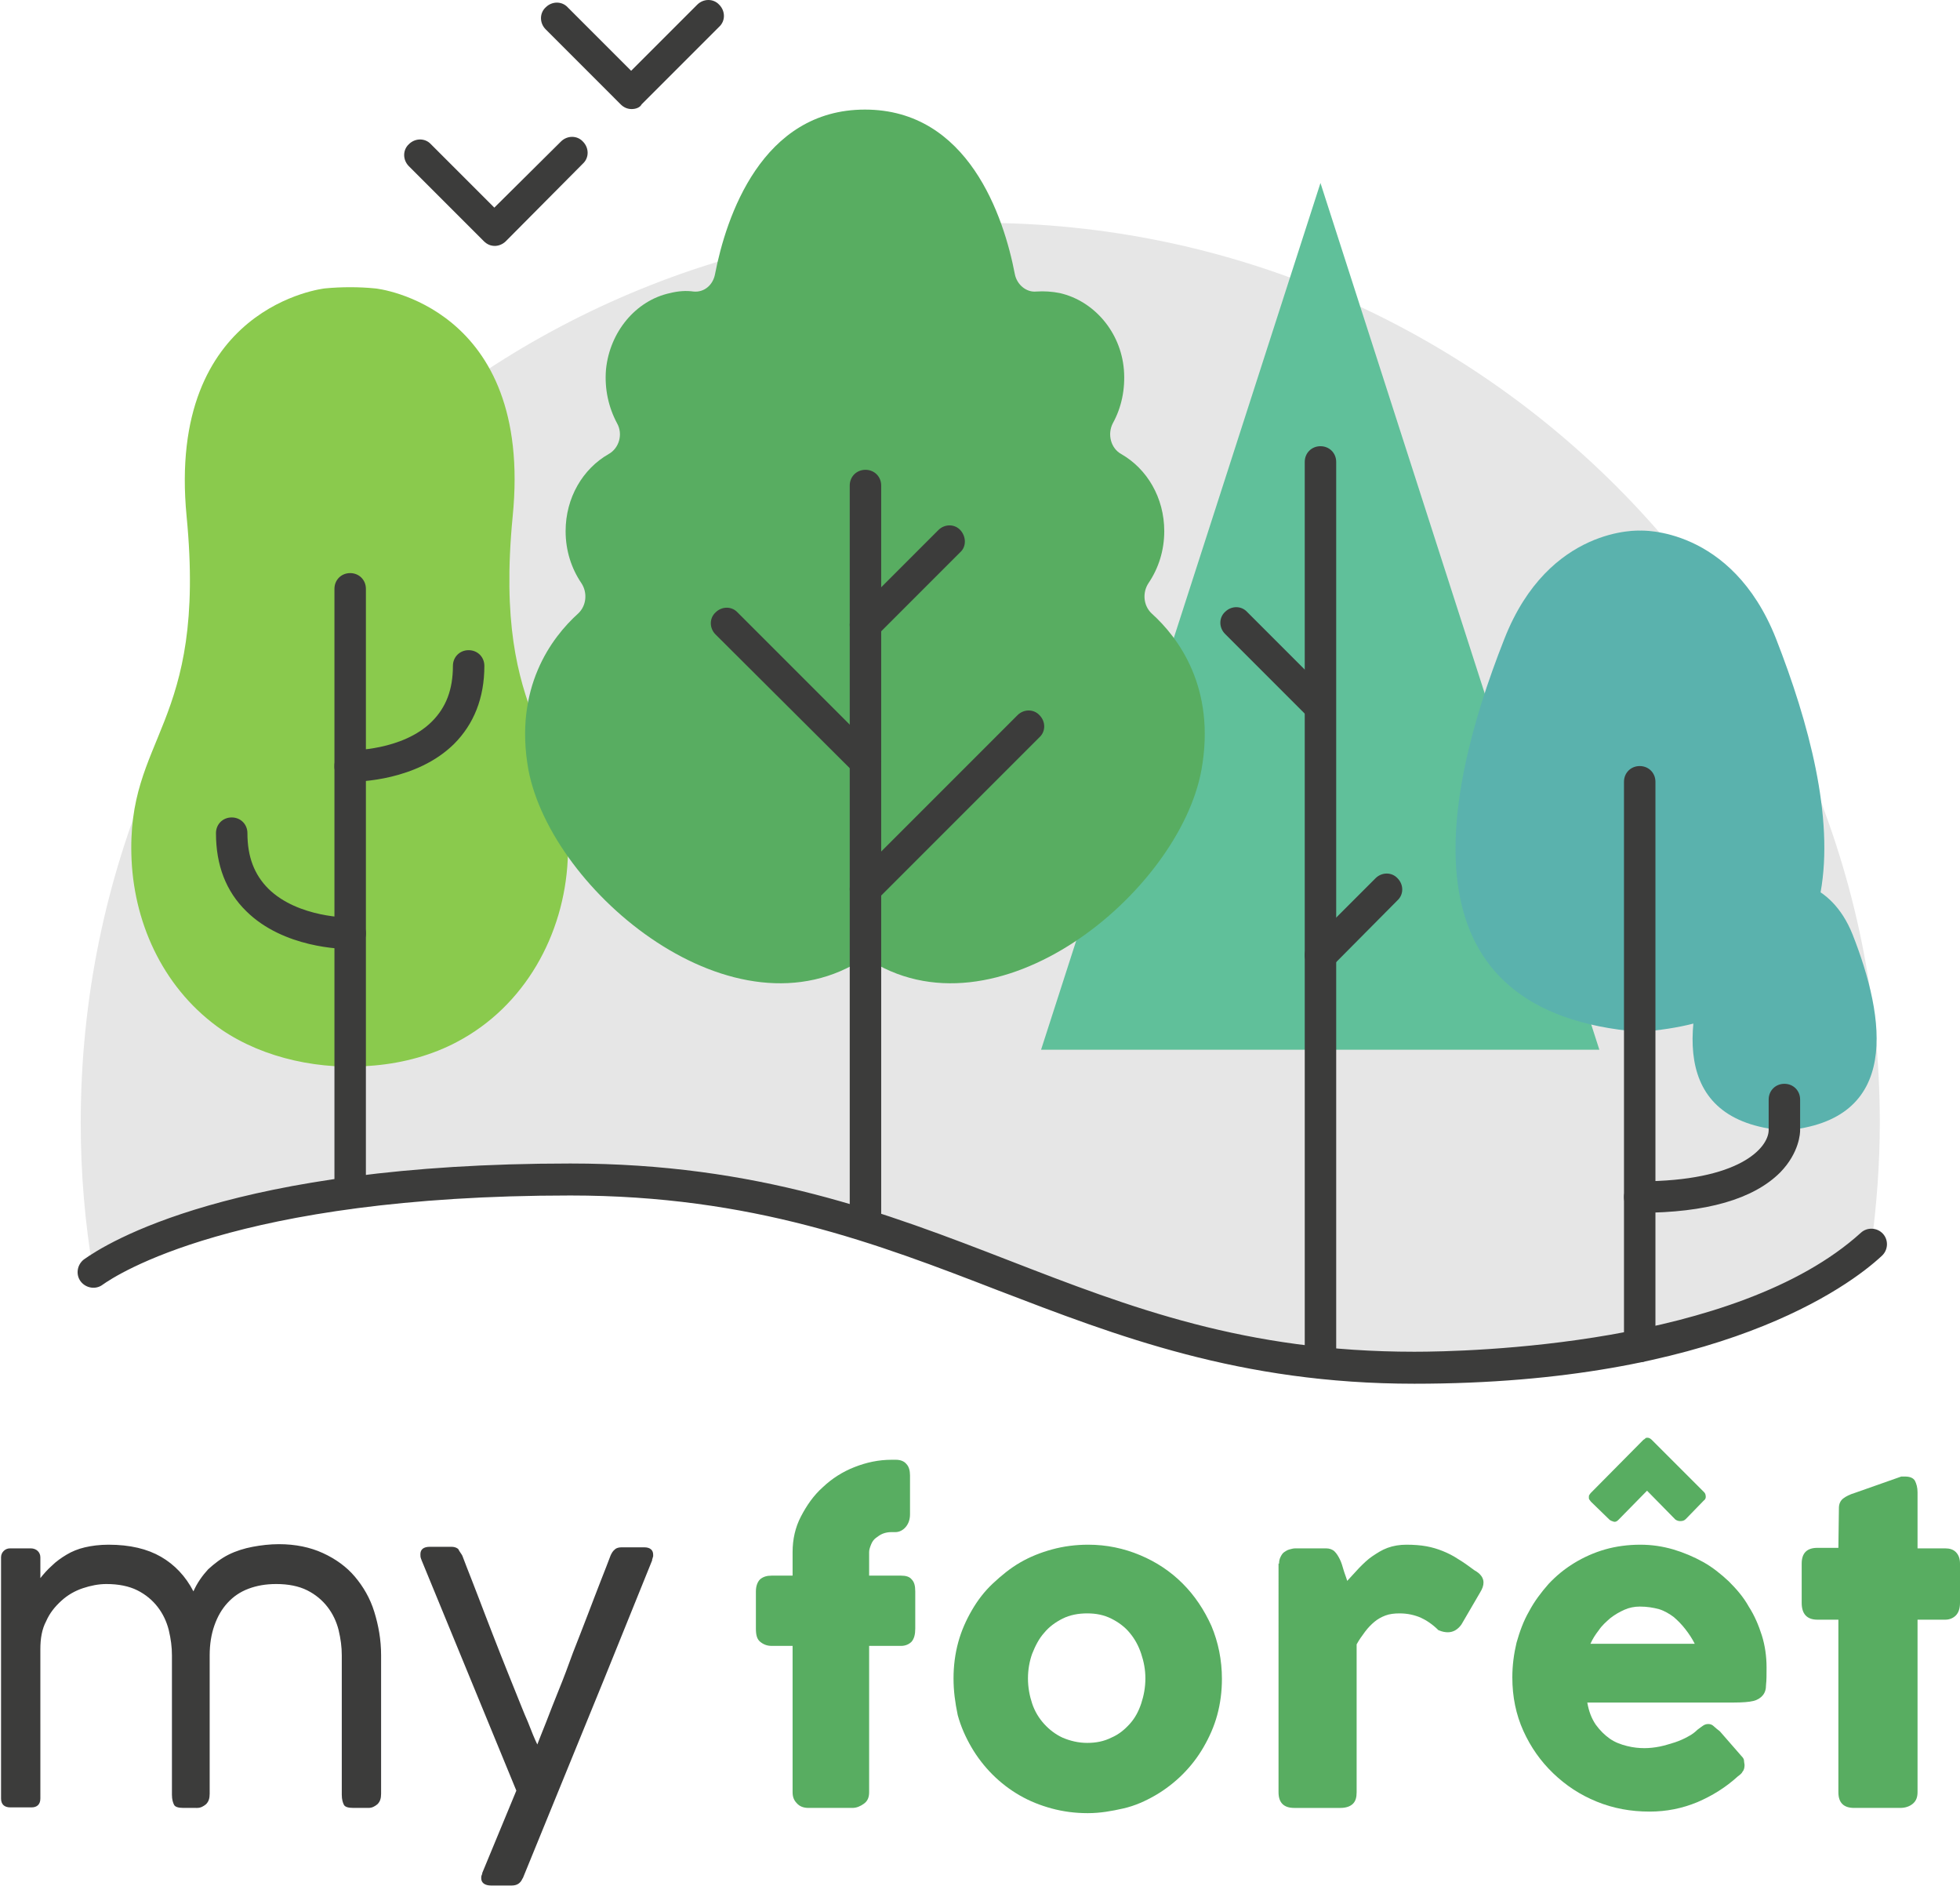 <svg xmlns="http://www.w3.org/2000/svg" xmlns:xlink="http://www.w3.org/1999/xlink" id="Calque_1" x="0px" y="0px" viewBox="0 0 373.9 359.7" style="enable-background:new 0 0 373.9 359.7;" xml:space="preserve">
<style type="text/css">
	.st0{fill:#3C3C3B;}
	.st1{fill:#58AD61;}
	.st2{fill:#E6E6E6;}
	.st3{fill:#60C09A;}
	.st4{fill:#5AB2AD;}
	.st5{fill:#8ACA4D;}
</style>
<g>
	<g>
		<g>
			<path class="st0" d="M7.6,301.1c0.7-0.9,1.5-1.8,2.3-2.5c0.8-0.8,1.8-1.5,2.8-2.1s2.2-1.1,3.5-1.4c1.3-0.3,2.8-0.5,4.5-0.5     c4.1,0,7.4,0.8,10,2.3c2.6,1.5,4.7,3.7,6.2,6.6c0.7-1.6,1.7-3,2.8-4.2c1.2-1.1,2.5-2.1,3.9-2.8c1.4-0.7,3-1.2,4.6-1.5     s3.3-0.5,5-0.5c3.2,0,6,0.6,8.4,1.7c2.4,1.1,4.5,2.6,6.1,4.5c1.6,1.9,2.9,4.1,3.7,6.7c0.8,2.6,1.3,5.3,1.3,8.3v26.4     c0,0.9-0.2,1.5-0.7,2c-0.5,0.4-1,0.7-1.7,0.7h-2.9c-1,0-1.6-0.2-1.8-0.6s-0.4-1-0.4-1.9v-26.6c0-1.6-0.2-3.1-0.6-4.8     c-0.4-1.6-1.1-3.1-2.1-4.4c-1-1.3-2.3-2.4-3.9-3.2c-1.6-0.8-3.6-1.2-5.9-1.2c-2,0-3.7,0.3-5.3,0.9c-1.6,0.6-2.9,1.5-4,2.7     c-1.1,1.2-1.9,2.6-2.5,4.3c-0.6,1.7-0.9,3.6-0.9,5.7v26.4c0,0.9-0.2,1.5-0.7,2c-0.5,0.4-1,0.7-1.7,0.7H35c-1,0-1.6-0.2-1.8-0.6     s-0.4-1-0.4-1.9v-26.6c0-1.6-0.2-3.1-0.6-4.8c-0.4-1.6-1.1-3.1-2.1-4.4c-1-1.3-2.3-2.4-3.9-3.2c-1.6-0.8-3.6-1.2-5.9-1.2     c-1.5,0-3,0.3-4.5,0.8c-1.5,0.5-2.9,1.3-4.1,2.4s-2.2,2.3-2.9,3.9c-0.8,1.5-1.1,3.3-1.1,5.3V343c0,1.1-0.6,1.7-1.7,1.7h-4     c-1.2,0-1.8-0.6-1.8-1.7v-46c0-0.5,0.2-0.9,0.5-1.2s0.7-0.5,1.2-0.5h4c0.5,0,1,0.2,1.3,0.5c0.3,0.3,0.5,0.7,0.5,1.2V301.1z"></path>
		</g>
		<g>
			<path class="st0" d="M88.2,296.7c0.5,1.3,1.1,2.9,1.9,4.9c0.8,2,1.6,4.2,2.5,6.5c0.9,2.3,1.8,4.7,2.8,7.2c1,2.5,1.9,4.8,2.8,7     c0.9,2.2,1.7,4.3,2.5,6.1c0.7,1.8,1.3,3.3,1.8,4.3c0.4-1.1,1-2.5,1.7-4.3s1.5-3.9,2.4-6.1c0.9-2.2,1.8-4.6,2.7-7.1     c1-2.5,1.9-4.9,2.8-7.2c0.9-2.3,1.7-4.5,2.5-6.5c0.8-2,1.4-3.6,1.9-4.9c0.2-0.4,0.4-0.8,0.8-1.1c0.3-0.3,0.8-0.4,1.3-0.4h4.3     c1.1,0,1.7,0.5,1.7,1.4c0,0.1,0,0.2,0,0.3c0,0.1-0.1,0.2-0.1,0.4c-0.1,0.1-0.1,0.3-0.1,0.4l-9.1,22.5l-15.6,38.2v-0.1     c-0.4,1-1.1,1.4-2.1,1.4h-3.9c-1.2,0-1.9-0.5-1.9-1.4c0-0.2,0-0.4,0.1-0.6c0.1-0.2,0.1-0.3,0.1-0.4l6.5-15.7l-18.1-44     c0-0.1-0.1-0.2-0.1-0.3c-0.1-0.2-0.1-0.5-0.1-0.8c0-0.9,0.6-1.4,1.8-1.4h4.1c0.5,0,0.9,0.1,1.3,0.4C87.7,296,88,296.3,88.2,296.7     z"></path>
		</g>
		<g>
			<path class="st1" d="M151.2,296c0-2.4,0.5-4.7,1.6-6.8s2.4-4,4.2-5.6c1.7-1.6,3.7-2.9,6-3.8c2.3-0.9,4.6-1.4,7.1-1.4h0.8     c0.9,0,1.6,0.3,2,0.8c0.5,0.5,0.7,1.3,0.7,2.2v7.4c0,1-0.3,1.8-0.8,2.4c-0.5,0.6-1.2,1-2,1H170c-0.5,0-1.1,0.1-1.6,0.3     c-0.5,0.2-0.9,0.5-1.3,0.8c-0.4,0.3-0.7,0.7-0.9,1.2c-0.2,0.5-0.4,1-0.4,1.5v4.5h6.1c0.9,0,1.6,0.2,2,0.7     c0.5,0.5,0.7,1.2,0.7,2.3v7.1c0,1.1-0.2,1.9-0.7,2.5c-0.5,0.5-1.2,0.8-2,0.8h-6.1v27.9c0,1-0.3,1.7-1,2.2     c-0.7,0.5-1.4,0.8-2.2,0.8h-8.4c-0.9,0-1.7-0.3-2.2-0.9c-0.6-0.6-0.8-1.3-0.8-2.1v-27.9h-4c-0.9,0-1.6-0.3-2.2-0.8     c-0.6-0.5-0.8-1.3-0.8-2.5v-7.1c0-1,0.3-1.8,0.8-2.3c0.6-0.5,1.3-0.7,2.2-0.7h4V296z"></path>
		</g>
		<g>
			<path class="st1" d="M181.9,320.1c0-2.4,0.3-4.7,0.9-6.9c0.6-2.2,1.5-4.2,2.6-6.1c1.1-1.9,2.4-3.6,4-5.1s3.3-2.9,5.2-4     c1.9-1.1,3.9-1.9,6.1-2.5c2.2-0.6,4.5-0.9,6.9-0.9c3.5,0,6.8,0.7,9.9,2c3.1,1.3,5.8,3.1,8.1,5.4c2.3,2.3,4.1,5,5.5,8.1     c1.3,3.1,2,6.5,2,10.1c0,2.4-0.3,4.7-0.9,6.9c-0.6,2.2-1.5,4.2-2.6,6.1c-1.1,1.9-2.4,3.6-4,5.2c-1.5,1.5-3.3,2.9-5.2,4     s-3.9,2-6.1,2.5s-4.4,0.9-6.8,0.9c-2.4,0-4.7-0.3-6.9-0.9s-4.2-1.4-6.1-2.5c-1.9-1.1-3.6-2.4-5.2-4c-1.5-1.5-2.9-3.3-4-5.2     c-1.1-1.9-2-3.9-2.6-6.1C182.2,324.7,181.9,322.5,181.9,320.1z M196.1,320.1c0,1.7,0.3,3.3,0.8,4.8s1.3,2.8,2.3,3.9     c1,1.1,2.2,2,3.5,2.6c1.4,0.6,3,1,4.7,1c1.7,0,3.2-0.3,4.6-1c1.4-0.6,2.5-1.5,3.5-2.6s1.7-2.4,2.2-3.9s0.8-3.1,0.8-4.8     c0-1.7-0.3-3.2-0.8-4.7c-0.5-1.5-1.2-2.8-2.2-4c-0.9-1.1-2.1-2-3.5-2.7c-1.4-0.7-2.9-1-4.6-1c-1.7,0-3.3,0.3-4.7,1     c-1.4,0.7-2.6,1.6-3.5,2.7c-1,1.1-1.7,2.5-2.3,4C196.4,316.8,196.1,318.4,196.1,320.1z"></path>
		</g>
		<g>
			<path class="st1" d="M244,298.2c0-0.5,0.1-0.9,0.3-1.3c0.2-0.4,0.4-0.7,0.7-0.9c0.3-0.2,0.6-0.4,1-0.5c0.4-0.1,0.7-0.2,1.1-0.2     h5.9c0.6,0,1.2,0.2,1.6,0.6c0.4,0.4,0.7,0.9,1,1.5c0.3,0.6,0.5,1.3,0.7,2c0.2,0.7,0.5,1.4,0.7,2.1c0.8-0.9,1.6-1.7,2.3-2.5     c0.8-0.8,1.6-1.6,2.5-2.2c0.9-0.6,1.8-1.2,2.9-1.6c1.1-0.4,2.3-0.6,3.6-0.6c1.4,0,2.7,0.1,3.8,0.3c1.1,0.2,2.1,0.5,3.1,0.9     s2,0.9,2.9,1.5c1,0.6,2,1.3,3.2,2.2c1.1,0.6,1.7,1.4,1.7,2.3c0,0.6-0.2,1.2-0.7,2l-3.5,6c-0.7,1-1.6,1.5-2.6,1.5     c-0.5,0-1.1-0.1-1.8-0.4c-1.1-1.1-2.3-1.9-3.4-2.4c-1.2-0.5-2.5-0.8-4-0.8c-1,0-1.9,0.1-2.7,0.4c-0.8,0.3-1.5,0.7-2.1,1.2     c-0.6,0.5-1.2,1.1-1.8,1.9s-1.1,1.5-1.6,2.4v28.2c0,1-0.2,1.7-0.7,2.2c-0.5,0.5-1.3,0.8-2.4,0.8h-8.8c-2,0-3-1-3-3V298.2z"></path>
		</g>
		<g>
			<path class="st1" d="M331.5,338.8c-2.3,2.1-4.9,3.7-7.7,4.9c-2.9,1.2-5.9,1.8-9.1,1.8c-3.6,0-6.9-0.6-10.1-1.9     c-3.2-1.3-5.9-3.1-8.3-5.4s-4.3-5-5.7-8.1c-1.4-3.1-2.1-6.5-2.1-10.2c0-2.3,0.3-4.5,0.8-6.6c0.6-2.1,1.3-4.1,2.4-6     c1-1.9,2.3-3.6,3.7-5.2c1.5-1.6,3.1-2.9,4.9-4c1.8-1.1,3.8-2,5.9-2.6c2.1-0.6,4.4-0.9,6.7-0.9c2.2,0,4.2,0.3,6.3,0.9     c2,0.6,3.9,1.4,5.7,2.4c1.8,1,3.4,2.3,4.9,3.7c1.5,1.5,2.8,3,3.8,4.8c1.1,1.7,1.9,3.6,2.5,5.5s0.9,4,0.9,6.1c0,1.3,0,2.5-0.1,3.3     c0,0.9-0.2,1.5-0.6,2c-0.4,0.5-1,0.9-1.8,1.1c-0.8,0.2-2.1,0.3-3.7,0.3h-28c0.3,1.7,0.8,3,1.6,4.2c0.8,1.1,1.7,2,2.7,2.7     c1,0.7,2.1,1.1,3.3,1.4c1.2,0.3,2.3,0.4,3.3,0.4c0.9,0,1.9-0.1,2.9-0.3c1-0.2,1.9-0.5,2.9-0.8c0.9-0.3,1.8-0.7,2.5-1.1     c0.8-0.4,1.4-0.9,1.8-1.3c0.4-0.3,0.8-0.6,1.1-0.8c0.3-0.2,0.6-0.3,1-0.3c0.3,0,0.7,0.1,1,0.4s0.7,0.6,1.2,1l4.1,4.7     c0.3,0.3,0.5,0.6,0.5,0.9s0.1,0.6,0.1,0.8c0,0.5-0.1,1-0.4,1.3C332.3,338.2,331.9,338.5,331.5,338.8z M313.5,274.6     c0.2-0.1,0.3-0.2,0.4-0.3s0.2-0.1,0.4-0.1c0.2,0,0.5,0.1,0.8,0.4l10,10c0.2,0.2,0.3,0.5,0.3,0.9c0,0.2-0.1,0.5-0.4,0.7l-3.4,3.5     c-0.3,0.3-0.6,0.4-1.1,0.4c-0.3,0-0.6-0.1-0.9-0.3l-5.4-5.5l-5.5,5.6c-0.3,0.3-0.6,0.4-0.9,0.3c-0.3-0.1-0.6-0.2-0.8-0.4     l-3.5-3.4c-0.1-0.1-0.2-0.3-0.3-0.4s-0.1-0.3-0.1-0.4c0-0.2,0-0.4,0.1-0.5c0.1-0.1,0.1-0.2,0.3-0.4L313.5,274.6z M312.8,306.4     c-1,0-2,0.2-2.9,0.6c-0.9,0.4-1.8,0.9-2.7,1.6c-0.8,0.7-1.6,1.4-2.2,2.3c-0.7,0.9-1.2,1.7-1.6,2.6h19.9c-0.5-1-1.1-1.9-1.8-2.8     s-1.4-1.6-2.2-2.3c-0.8-0.6-1.8-1.2-2.8-1.5C315.4,306.6,314.2,306.4,312.8,306.4z"></path>
		</g>
		<g>
			<path class="st1" d="M350.8,287.6c0-0.8,0.3-1.4,0.8-1.8c0.5-0.4,1.3-0.8,2.3-1.1l8.8-3.1c0.1,0,0.3,0,0.4,0c0.1,0,0.2,0,0.3,0     c1,0,1.6,0.3,1.9,0.8c0.3,0.6,0.5,1.3,0.5,2.2l0,10.7h5.3c0.8,0,1.5,0.2,2,0.7c0.5,0.5,0.8,1.2,0.8,2.2v7.5     c0,1.1-0.3,1.9-0.8,2.4c-0.5,0.5-1.2,0.8-2,0.8h-5.3l0,32.9c0,1-0.3,1.7-0.9,2.2c-0.6,0.5-1.4,0.8-2.4,0.8h-8.8c-2,0-3-1-3-3     l0-32.9h-4c-2,0-3-1.1-3-3.2v-7.5c0-2,1-3,3-3h4L350.8,287.6z"></path>
		</g>
	</g>
	<g>
		<path class="st2" d="M108.8,225c69.7,0,94.7,35.9,161,35.9c57.6,0,81.9-18.6,87.2-23.5c1-7.6,1.6-15.4,1.6-23.3    c0-94.8-76.8-171.6-171.6-171.6S15.4,119.3,15.4,214.1c0,9.7,0.8,19.2,2.4,28.5C20.9,240.4,44.3,225,108.8,225z"></path>
	</g>
	<g>
		<path class="st0" d="M269.8,263.9c-33.3,0-56.7-9.1-79.4-17.8c-23-8.9-46.9-18.1-81.6-18.1C44.8,228,22,243.3,19.6,245    c-1.3,1-3.2,0.7-4.2-0.6c-1-1.3-0.7-3.2,0.6-4.2c4.2-3,28.2-18.3,92.8-18.3c35.8,0,60.2,9.4,83.7,18.5c23.2,9,45.1,17.4,77.3,17.4    c10.1,0,61.4-1.1,85.2-22.7c1.2-1.1,3.1-1,4.2,0.2c1.1,1.2,1,3.1-0.2,4.2C352.8,245.3,327.8,263.9,269.8,263.9z"></path>
	</g>
	<g>
		<polygon class="st3" points="251.9,34.9 198.6,200.2 305.1,200.2   "></polygon>
	</g>
	<g>
		<g>
			<g>
				<path class="st0" d="M251.9,262.9c-1.7,0-3-1.3-3-3V88.1c0-1.7,1.3-3,3-3s3,1.3,3,3v171.8C254.9,261.6,253.5,262.9,251.9,262.9z      "></path>
			</g>
		</g>
		<g>
			<path class="st0" d="M251.4,137.4c-0.8,0-1.5-0.3-2.1-0.9l-15.6-15.6c-1.2-1.2-1.2-3.1,0-4.2c1.2-1.2,3.1-1.2,4.2,0l15.6,15.6     c1.2,1.2,1.2,3.1,0,4.2C252.9,137.1,252.1,137.4,251.4,137.4z"></path>
		</g>
		<g>
			<path class="st0" d="M251.9,185.2c-0.8,0-1.5-0.3-2.1-0.9c-1.2-1.2-1.2-3.1,0-4.2l12.6-12.6c1.2-1.2,3.1-1.2,4.2,0     c1.2,1.2,1.2,3.1,0,4.2L254,184.4C253.4,185,252.7,185.2,251.9,185.2z"></path>
		</g>
	</g>
	<g>
		<path class="st4" d="M347.3,170.2c2.6-14.3-2.2-32.3-8.5-48.4c-8.5-21.5-25.9-20.6-25.9-20.6s-17.4-1-25.9,20.6    c-12.7,32.1-19.1,71.5,25.9,75c3.7-0.3,7.1-0.8,10.2-1.6"></path>
	</g>
	<g>
		<path class="st4" d="M340.4,215.6c22.4-1.8,19.3-21.4,13-37.4c-4.3-10.7-12.9-10.2-12.9-10.2s-8.7-0.5-12.9,10.2    C321.2,194.2,318,213.8,340.4,215.6z"></path>
	</g>
	<g>
		<g>
			<path class="st0" d="M312.8,259.8c-1.7,0-3-1.3-3-3V149.1c0-1.7,1.3-3,3-3s3,1.3,3,3v107.7C315.8,258.4,314.4,259.8,312.8,259.8z     "></path>
		</g>
		<g>
			<path class="st0" d="M312.8,231.3c-1.7,0-3-1.3-3-3s1.3-3,3-3c19.1,0,24.5-6.4,24.6-9.7l0-5.9c0-1.7,1.3-3,3-3s3,1.3,3,3v5.9     c0,0.4-0.1,4.2-3.8,8C334.5,228.7,325.5,231.3,312.8,231.3z"></path>
		</g>
	</g>
	<g>
		<path class="st5" d="M71.5,203.2c5.6-0.5,11-2,15.7-4.5c12.9-6.8,20.4-20.4,21.1-34.7c1.1-23.8-14.4-25.2-10.5-65.5    C101.8,58.4,72,55,71.5,55c-3-0.3-6.4-0.3-9.5,0c0,0-30.3,3.2-26.4,43.5c3.9,40.3-11.6,41.7-10.5,65.5c0.6,12.8,6.5,25,17.2,32.4    C50.4,201.9,61.3,204.2,71.5,203.2z"></path>
	</g>
	<g>
		<g>
			<path class="st0" d="M66.8,230.5c-1.7,0-3-1.3-3-3V112.3c0-1.7,1.3-3,3-3s3,1.3,3,3v115.3C69.8,229.2,68.4,230.5,66.8,230.5z"></path>
		</g>
		<g>
			<path class="st0" d="M66.9,149.1c-0.1,0-0.1,0-0.2,0c-1.7,0-3-1.4-2.9-3.1c0-1.6,1.4-2.9,3-2.9c0,0,0,0,0,0     c0.1,0,10,0.1,15.6-5.5c2.7-2.7,4-6.1,4-10.6c0-1.7,1.3-3,3-3s3,1.3,3,3c0,6.1-2,11.1-5.8,14.9C79.5,148.9,68.4,149.1,66.9,149.1     z"></path>
		</g>
		<g>
			<path class="st0" d="M66.7,181c-1.5,0-12.6-0.2-19.7-7.2c-3.9-3.8-5.8-8.8-5.8-14.9c0-1.7,1.3-3,3-3s3,1.3,3,3     c0,4.5,1.3,7.9,4,10.6c5.7,5.6,15.5,5.5,15.6,5.5c1.6,0,3,1.3,3,3c0,1.7-1.3,3-2.9,3C66.8,181,66.7,181,66.7,181z"></path>
		</g>
	</g>
	<g>
		<path class="st1" d="M165.1,182.6c24.8,16.7,59.9-12.5,64.1-35.8c2.8-15.6-4.4-25.2-9.5-29.8c-1.6-1.5-1.8-4-0.6-5.8    c1.9-2.8,3-6.2,3-9.9c0-6.4-3.3-11.9-8.2-14.7c-2-1.1-2.7-3.8-1.6-5.9c1.6-2.9,2.4-6.4,2.1-10.2c-0.6-7.2-5.7-13.1-12.2-14.6    c-1.5-0.3-3-0.4-4.5-0.3c-1.9,0.2-3.7-1.3-4.1-3.3c-2.1-11-8.9-31.4-28.6-31.4s-26.5,20.5-28.6,31.4c-0.4,2.1-2.1,3.5-4.1,3.3    c-1.4-0.2-2.9-0.1-4.5,0.3c-6.5,1.4-11.5,7.4-12.2,14.6c-0.3,3.7,0.5,7.2,2.1,10.2c1.2,2.1,0.4,4.8-1.6,5.9    c-4.9,2.8-8.2,8.3-8.2,14.7c0,3.7,1.1,7.1,3,9.9c1.2,1.8,1,4.3-0.6,5.8c-5.1,4.6-12.3,14.2-9.5,29.8    C105.2,170.1,140.3,199.3,165.1,182.6z"></path>
	</g>
	<g>
		<g>
			<path class="st0" d="M165.1,235.2c-1.7,0-3-1.3-3-3V92.6c0-1.7,1.3-3,3-3s3,1.3,3,3v139.6C168.1,233.9,166.7,235.2,165.1,235.2z"></path>
		</g>
		<g>
			<path class="st0" d="M165.1,122.2c-0.8,0-1.5-0.3-2.1-0.9c-1.2-1.2-1.2-3.1,0-4.2l16-16c1.2-1.2,3.1-1.2,4.2,0s1.2,3.1,0,4.2     l-16,16C166.6,121.9,165.8,122.2,165.1,122.2z"></path>
		</g>
		<g>
			<path class="st0" d="M165.1,172.6c-0.8,0-1.5-0.3-2.1-0.9c-1.2-1.2-1.2-3.1,0-4.2l31.1-31.1c1.2-1.2,3.1-1.2,4.2,0     c1.2,1.2,1.2,3.1,0,4.2l-31.1,31.1C166.6,172.3,165.8,172.6,165.1,172.6z"></path>
		</g>
		<g>
			<path class="st0" d="M165.1,148.3c-0.8,0-1.5-0.3-2.1-0.9L136.5,121c-1.2-1.2-1.2-3.1,0-4.2c1.2-1.2,3.1-1.2,4.2,0l26.4,26.4     c1.2,1.2,1.2,3.1,0,4.2C166.6,148,165.8,148.3,165.1,148.3z"></path>
		</g>
	</g>
	<g>
		<g>
			<path class="st0" d="M94.4,46.9c-0.8,0-1.5-0.3-2.1-0.9L78,31.7c-1.2-1.2-1.2-3.1,0-4.2c1.2-1.2,3.1-1.2,4.2,0l12.1,12.1L107,27     c1.2-1.2,3.1-1.2,4.2,0c1.2,1.2,1.2,3.1,0,4.2L96.5,46C95.9,46.6,95.1,46.9,94.4,46.9z"></path>
		</g>
		<g>
			<path class="st0" d="M120.5,20.8c-0.8,0-1.5-0.3-2.1-0.9L104.1,5.6c-1.2-1.2-1.2-3.1,0-4.2c1.2-1.2,3.1-1.2,4.2,0l12.1,12.1     l12.6-12.6c1.2-1.2,3.1-1.2,4.2,0c1.2,1.2,1.2,3.1,0,4.2l-14.8,14.8C122.1,20.5,121.3,20.8,120.5,20.8z"></path>
		</g>
	</g>
</g>
</svg>